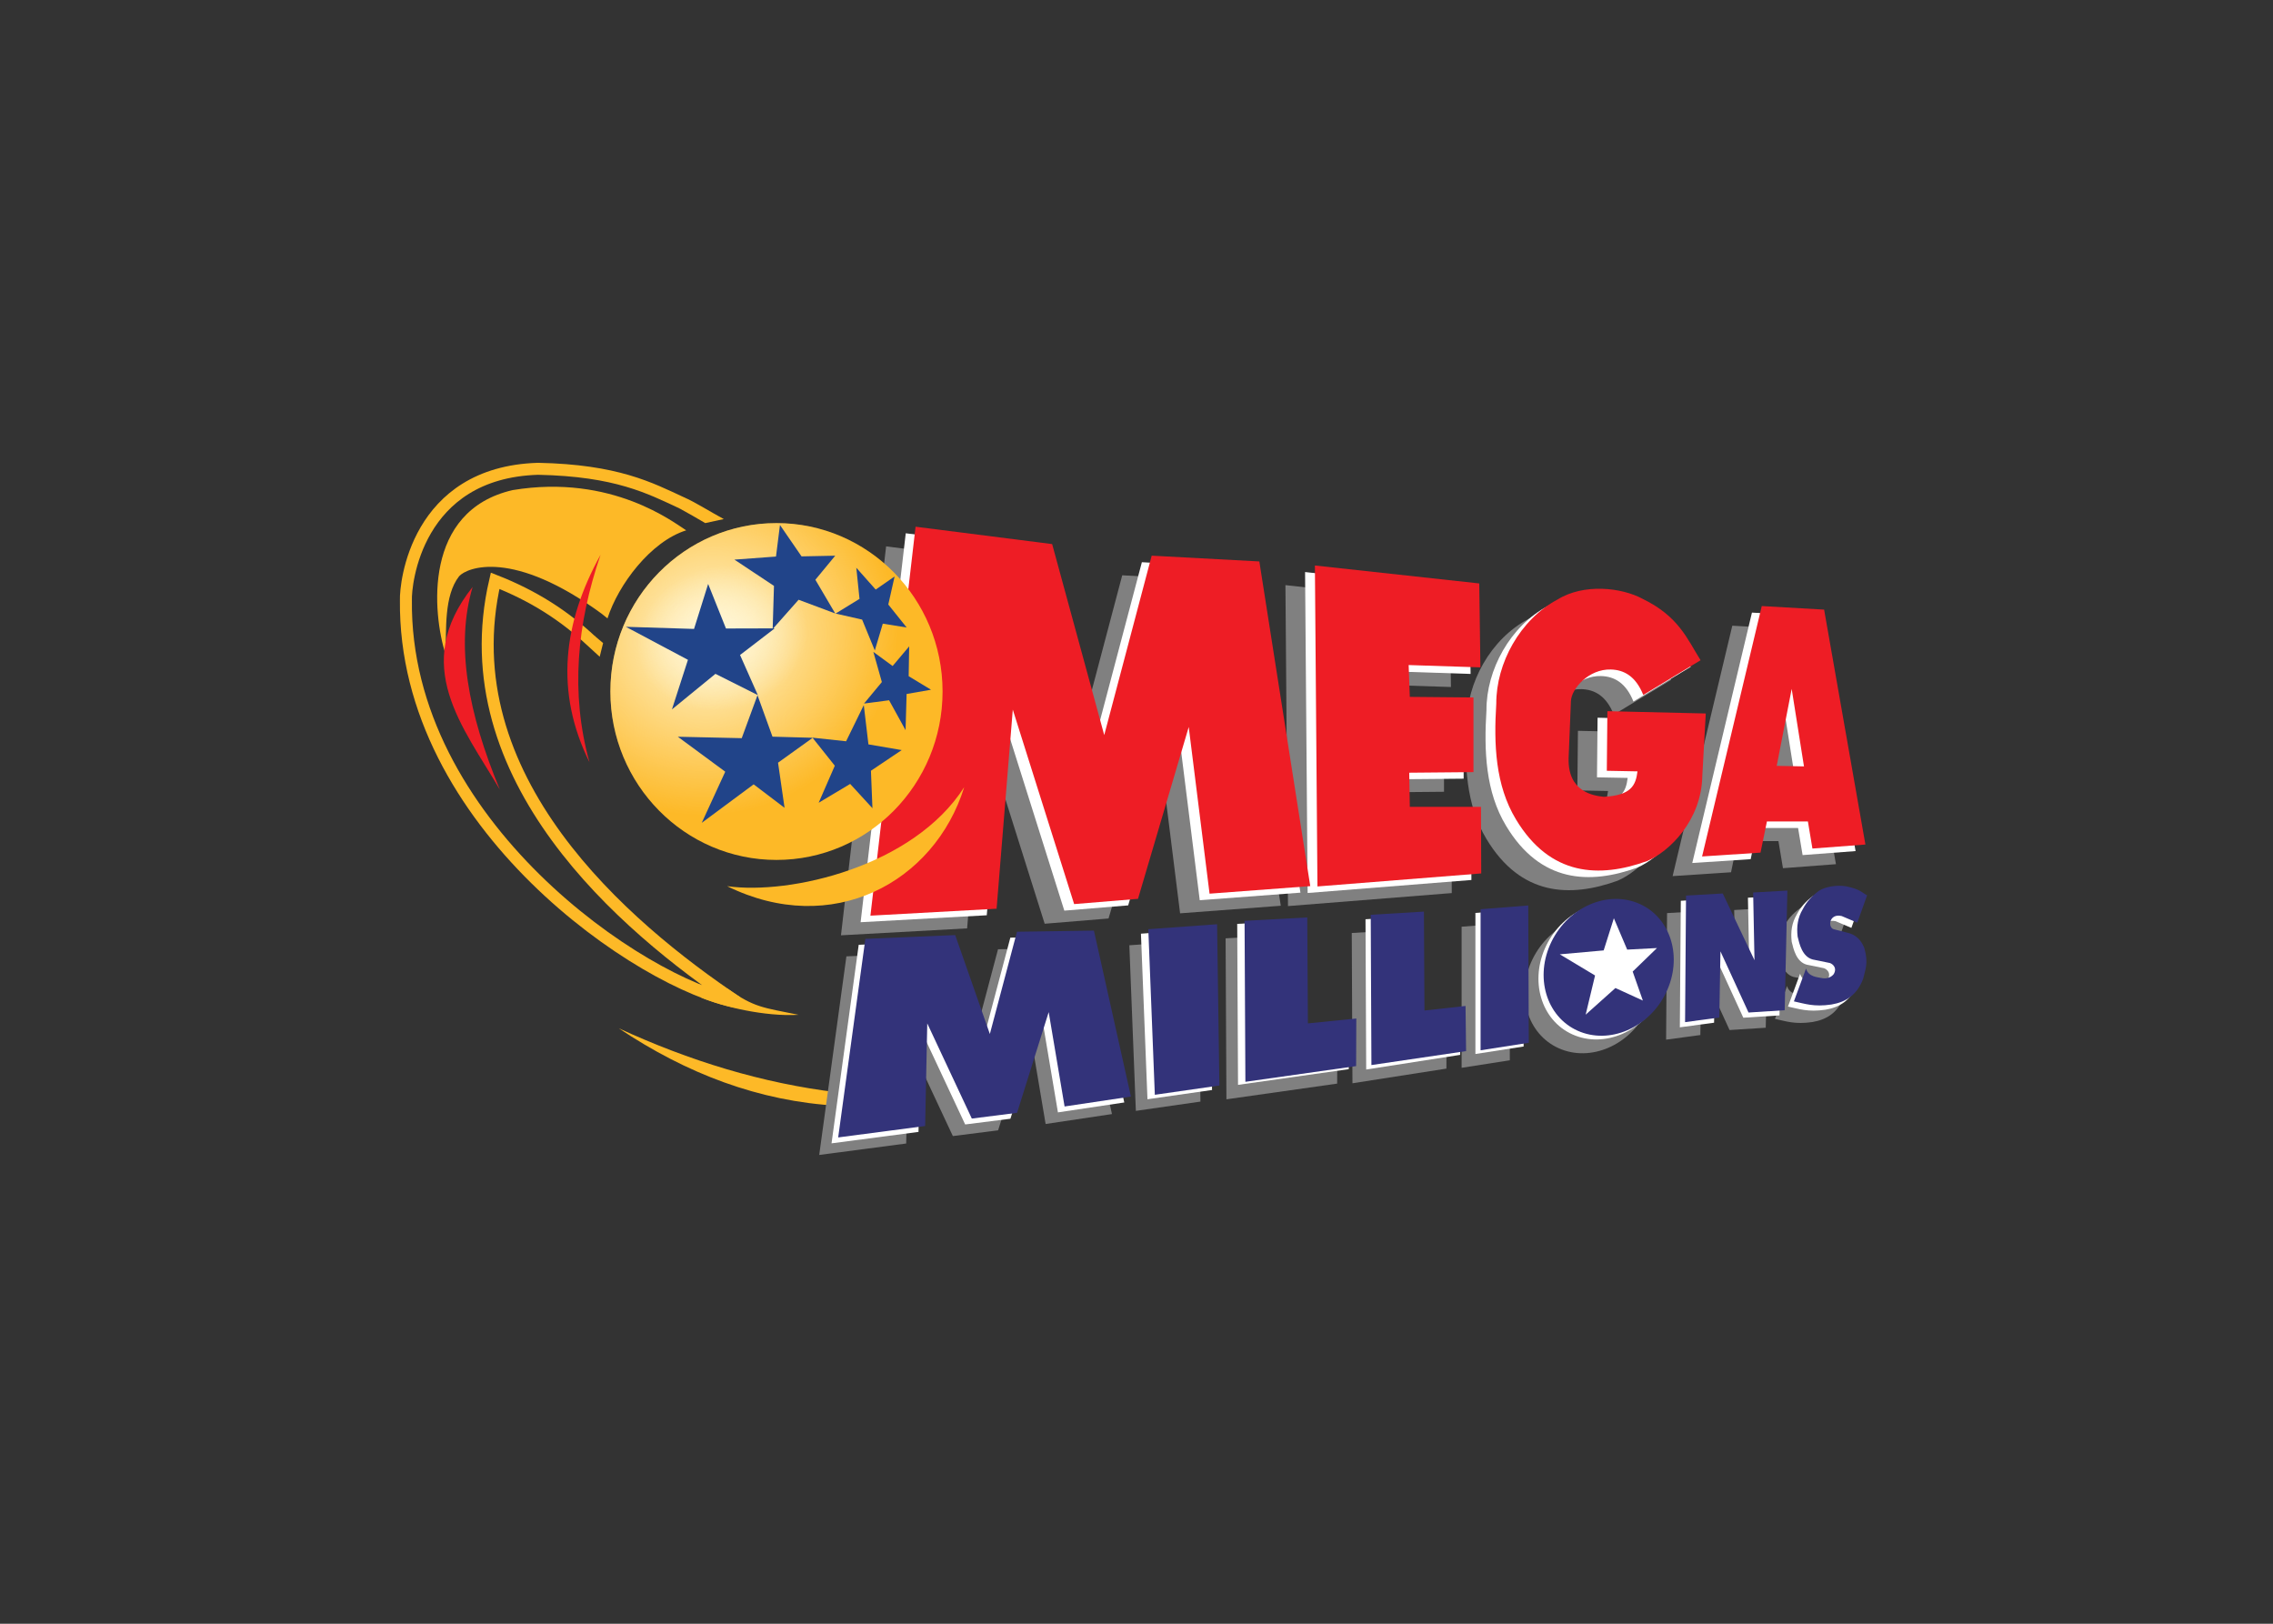 <?xml version="1.0" encoding="UTF-8"?> <svg xmlns="http://www.w3.org/2000/svg" xmlns:xlink="http://www.w3.org/1999/xlink" clip-rule="evenodd" fill-rule="evenodd" viewBox="0 0 560 400"><rect x="0" y="0" width="560" height="400" fill="#333333" stroke="none"/><linearGradient id="a"><stop offset="0" stop-color="#fff6d5"></stop><stop offset="1" stop-color="#fff6d5" stop-opacity="0"></stop></linearGradient><radialGradient id="b" cx="0" cy="0" gradientTransform="matrix(13.777 41.23 -44.264 14.791 174.823 157.049)" gradientUnits="userSpaceOnUse" r="1" xlink:href="#a"></radialGradient><radialGradient id="c" cx="0" cy="0" gradientTransform="matrix(4.553 16.991 -20.433 5.475 177.894 157.187)" gradientUnits="userSpaceOnUse" r="1" xlink:href="#a"></radialGradient><g fill-rule="nonzero"><path d="m152.435 253.31c16.666 11.158 34.543 18.013 54.026 19.091v-3.291c-18.705-2.246-36.654-7.797-54.026-15.8z" fill="#fdb927"></path><path d="m218.312 134.594-11.122 95.814 31.083-1.711 3.992-49.048 15.114 47.908 15.733-1.294 12.498-42.336 5.133 41.063 24.809-1.863-12.547-79.978-26.52-1.426-11.692 44.2-12.832-47.052z" fill="#808080"></path><path d="m316.693 144.147.629 79.063 40.35-3.206-.059-16.401h-17.537l-.143-8.412 15.827-.143v-18.393l-15.684-.142-.285-7.842 17.68.57-.286-20.674z" fill="#808080"></path><path d="m397.595 176.04 14.116-8.555c-3.292-5.265-5.409-10.812-14.259-15.113-5.259-2.853-14.563-3.822-20.959.142-9.279 4.947-15.143 15.715-15.114 25.665-.632 9.987-.244 20.092 4.848 28.516 8.461 14.056 20.585 14.48 32.295 10.266 5.499-2.334 13.414-10.022 13.616-20.959l.856-15.399-24.239-.571-.143 14.686 7.557.143c-.43 3.492-1.596 5.903-8.27 6.273-2.576-.265-8.949-1.206-8.697-9.552l.57-14.045c.144-3.087 4.413-7.928 9.838-7.77 3.198.091 6.1 1.592 7.985 6.273z" fill="#808080"></path><path d="m426.787 154.138-14.703 61.685 14.395-.944 1.58-7.681h10.095l1.115 6.676 13.052-.988-10.173-57.871zm7.373 20.408 3.028 19.091-6.715-.132z" fill="#808080"></path><path d="m223.151 131.368-11.121 95.814 31.082-1.711 3.993-49.048 15.113 47.907 15.733-1.293 12.498-42.336 5.133 41.063 24.809-1.864-12.547-79.978-26.52-1.425-11.692 44.2-12.832-47.052z" fill="#fff"></path><path d="m321.532 140.921.629 79.063 40.351-3.206-.059-16.401h-17.538l-.142-8.412 15.826-.143v-18.393l-15.684-.143-.285-7.842 17.68.571-.285-20.674z" fill="#fff"></path><path d="m402.434 172.814 14.116-8.555c-3.292-5.265-5.409-10.813-14.258-15.113-5.26-2.854-14.564-3.822-20.96.142-9.279 4.947-15.143 15.715-15.113 25.665-.632 9.987-.245 20.092 4.848 28.516 8.461 14.056 20.584 14.48 32.294 10.266 5.5-2.334 13.414-10.022 13.617-20.96l.855-15.398-24.239-.571-.142 14.686 7.557.143c-.431 3.491-1.597 5.903-8.27 6.273-2.576-.265-8.95-1.206-8.698-9.553l.571-14.044c.143-3.087 4.412-7.928 9.838-7.771 3.197.092 6.1 1.593 7.984 6.274z" fill="#fff"></path><path d="m431.626 150.911-14.703 61.686 14.396-.944 1.58-7.681h10.094l1.115 6.676 13.053-.989-10.174-57.87zm7.373 20.408 3.029 19.092-6.715-.132z" fill="#fff"></path><path d="m225.571 129.754-11.122 95.815 31.083-1.711 3.992-49.048 15.114 47.907 15.733-1.293 12.498-42.336 5.133 41.063 24.809-1.864-12.547-79.978-26.52-1.425-11.692 44.2-12.832-47.052z" fill="#ee1d25"></path><path d="m323.952 139.307.629 79.064 40.35-3.206-.059-16.401h-17.537l-.143-8.413 15.827-.142v-18.393l-15.684-.143-.285-7.842 17.68.571-.286-20.675z" fill="#ee1d25"></path><path d="m404.854 171.201 14.116-8.555c-3.292-5.265-5.409-10.813-14.259-15.114-5.259-2.853-14.563-3.821-20.959.143-9.279 4.947-15.143 15.715-15.114 25.665-.632 9.987-.244 20.091 4.848 28.516 8.461 14.056 20.585 14.48 32.295 10.266 5.499-2.334 13.414-10.022 13.616-20.96l.856-15.399-24.239-.57-.143 14.686 7.557.143c-.43 3.491-1.596 5.903-8.269 6.273-2.577-.265-8.95-1.206-8.698-9.553l.57-14.044c.144-3.087 4.413-7.928 9.839-7.771 3.197.092 6.099 1.593 7.984 6.274z" fill="#ee1d25"></path><path d="m434.046 149.298-14.703 61.686 14.395-.944 1.58-7.681h10.095l1.115 6.676 13.052-.989-10.173-57.87zm7.373 20.408 3.028 19.092-6.715-.132z" fill="#ee1d25"></path><path d="m232.221 170.349c0 22.915-18.321 41.491-40.921 41.491-22.599 0-40.92-18.576-40.92-41.491s18.321-41.491 40.92-41.491c22.6 0 40.921 18.576 40.921 41.491z" fill="#fdb927"></path><path d="m232.221 170.349c0 22.915-18.321 41.491-40.921 41.491-22.599 0-40.92-18.576-40.92-41.491s18.321-41.491 40.92-41.491c22.6 0 40.921 18.576 40.921 41.491z" fill="url(#b)"></path><path d="m234.641 168.736c0 22.915-18.321 41.491-40.921 41.491s-40.921-18.576-40.921-41.491 18.321-41.491 40.921-41.491 40.921 18.576 40.921 41.491z" fill="url(#c)"></path><path d="m186.71 171.237-10.445-5.239-10.72 8.761 3.944-12.216-15.3-8.134 16.801.524 3.476-11.083 4.392 10.977 12.009-.032-8.542 6.559z" fill="#214489"></path><path d="m205.775 151.121-9.026-3.376-6.387 7.217.322-10.636-9.745-6.465 10.243-.759.976-7.777 5.318 7.734 8.3-.169-4.892 5.927z" fill="#214489"></path><path d="m223.377 154.58-5.881-.945-1.968 6.609-3.128-7.611-6.536-1.485 5.894-3.616-.788-7.67 4.775 5.376 4.66-3.229-1.554 6.913z" fill="#214489"></path><path d="m223.104 179.869-4.059-7.364-6.173.811 4.393-5.3-2.099-7.43 4.752 3.481 4.074-4.836-.122 7.344 5.505 3.336-6.013 1.046z" fill="#214489"></path><path d="m193.292 199.001-7.617-5.78-12.787 9.482 5.791-12.598-11.683-8.614 15.746.352 3.884-10.58 3.691 10.212 9.92.272-8.55 6.137z" fill="#214489"></path><path d="m222.151 184.778-8.194-1.404-1.144-9.674-4.358 8.909-8.284-.888 5.501 6.909-3.976 9.125 7.758-4.638 5.49 5.982-.37-9.231z" fill="#214489"></path><path d="m179.146 218.305c25.809 12.736 51.075-.848 58.408-24.393-12.498 19.57-42.87 26.591-58.408 24.393z" fill="#fdb927"></path><path d="m149.665 152.342c2.654-8.306 10.652-18.967 19.394-21.697-2.905-1.794-18.219-13.968-42.74-9.915-22.125 5.073-19.776 30.261-16.556 40.447.232-6.093-.419-14.39 3.352-19.227 1.864-2.102 13.183-6.899 35.371 9.418 1.774 1.292-3.822-3.007 1.179.974z" fill="#fdb927"></path></g><path d="m145.729 157.94c-6.752-6.324-14.351-11.186-23.746-14.866-11.256 48.584 31.955 85.272 59.497 103.746-22.916-4.182-82.121-43.707-81.475-99.026-.136-3.774 2.429-31.399 32.566-32.308 19.392.393 27.574 4.759 35.503 8.441" fill="none" stroke="#fdb927" stroke-width="2.95"></path><g fill-rule="nonzero"><path d="m144.736 159.026 3.011 2.762.837-3.383-2.028-1.706-1.292.962-.652.682z" fill="#fdb927"></path><path d="m167.329 125.203c2.199 1.207 4.355 2.423 6.424 3.658l4.562-.993c-3.295-1.783-7.344-4.331-9.783-5.35l-.955 1.13z" fill="#fdb927"></path><path d="m172.726 245.754c5.338 2.229 15.68 4.724 24.017 4.241-8.701-1.799-10.855-1.729-17.468-6.427l-3.817.458z" fill="#fdb927"></path><path d="m116.436 144.597c-4.254 14.388-1.104 31.079 6.703 49.902-9.023-15.395-22.059-30.562-6.703-49.902z" fill="#ee1d25"></path><path d="m147.966 136.652c-9.248 16.739-11.341 33.743-2.731 51.144-4.74-17.048-3.111-34.096 2.731-51.144z" fill="#ee1d25"></path><g fill="#808080"><path d="m455.328 224.863-2.411 6.751-3.857-1.64c-3.158-.75-3.521 2.985-1.833 3.279l3.761.964c2.311.744 3.19 2.511 3.665 3.665 1.087 3.822.162 5.409-.29 7.521-1.495 4.037-4.32 5.775-7.811 6.365-4.382.651-6.595-.218-9.257-.772l2.989-8.1c.546 2.098 3.011 2.16 3.665 2.314 1.459.373 2.622-.217 3.182-.964.809-1.402-.109-2.38-.964-2.7l-4.243-.868c-2.555-.681-3.271-3.787-3.713-5.641-.283-2.465.011-4.656 1.278-6.77.997-1.886 2.166-3.147 3.926-4.484 1.617-1.075 4.491-1.503 6.705-1.138 3.576.74 3.769 1.479 5.208 2.218z"></path><path d="m208.527 235.594-6.696 48.92 21.426-2.815.523-25.272 10.974 23.437 11.15-1.413 7.791-24.81 3.914 23.247 16.347-2.443-9.118-40.879-18.955.279-6.682 25.186-8.539-24.367z"></path><path d="m278.237 232.865 16.943-1.221.574 39.729-15.911 2.283z"></path><path d="m301.953 231.153 15.445-.835.159 26.097 11.925-1.198-.046 11.725-27.282 3.868z"></path><path d="m360.099 228.293 11.746-.919.131 33.821-11.877 1.852z"></path><path d="m405.76 248.917c-4.213 8.629-13.94 12.8-21.726 9.316-7.786-3.483-10.683-13.302-6.47-21.931s13.941-12.799 21.727-9.316c7.786 3.484 10.682 13.303 6.469 21.931z"></path><path d="m333.035 229.838 13.105-.779.135 24.361 10.119-1.118-.039 10.944-23.149 3.612z"></path><path d="m410.716 224.935-.237 31.177 8.434-1.137.284-16.3 6.918 15.068 8.908-.569.663-29.471-8.434.474.332 16.678-7.818-16.441z"></path></g><path d="m458.538 221.829-2.411 6.75-3.858-1.639c-3.157-.75-3.52 2.985-1.832 3.279l3.761.964c2.311.744 3.19 2.511 3.665 3.664 1.086 3.822.162 5.41-.29 7.522-1.495 4.036-4.321 5.774-7.811 6.365-4.383.65-6.595-.218-9.257-.772l2.989-8.1c.546 2.098 3.011 2.159 3.665 2.314 1.459.373 2.622-.217 3.182-.964.809-1.403-.109-2.38-.965-2.7l-4.243-.868c-2.554-.681-3.27-3.787-3.712-5.641-.284-2.466.01-4.656 1.278-6.771.997-1.885 2.165-3.146 3.926-4.484 1.617-1.074 4.49-1.502 6.705-1.137 3.575.739 3.768 1.479 5.208 2.218z" fill="#fff"></path><path d="m211.562 232.736-6.697 48.92 21.426-2.815.523-25.272 10.975 23.436 11.149-1.412 7.792-24.811 3.913 23.247 16.347-2.442-9.118-40.88-18.955.279-6.682 25.187-8.539-24.367z" fill="#fff"></path><path d="m281.095 230.007 16.944-1.222.573 39.73-15.91 2.283z" fill="#fff"></path><path d="m304.812 227.592 15.444-.835.16 26.097 11.924-1.197-.046 11.724-27.281 3.869z" fill="#fff"></path><path d="m363.497 224.896 11.745-.919.132 33.82-11.877 1.852z" fill="#fff"></path><path d="m409.158 245.52c-4.213 8.628-13.941 12.799-21.727 9.316-7.786-3.484-10.682-13.303-6.469-21.932 4.213-8.628 13.94-12.799 21.726-9.315 7.786 3.483 10.683 13.302 6.47 21.931z" fill="#fff"></path><path d="m336.42 226.452 13.106-.779.135 24.362 10.118-1.118-.039 10.944-23.149 3.612z" fill="#fff"></path><path d="m414.102 221.901-.237 31.176 8.433-1.137.285-16.299 6.917 15.067 8.908-.568.663-29.471-8.434.474.332 16.678-7.818-16.441z" fill="#fff"></path><path d="m460 220.55-2.411 6.751-3.857-1.64c-3.158-.749-3.521 2.985-1.832 3.279l3.761.964c2.311.745 3.189 2.512 3.664 3.665 1.087 3.822.162 5.409-.289 7.522-1.495 4.036-4.321 5.774-7.811 6.364-4.383.651-6.595-.218-9.258-.771l2.99-8.101c.546 2.098 3.01 2.16 3.664 2.315 1.46.372 2.622-.218 3.182-.965.809-1.402-.108-2.38-.964-2.7l-4.243-.868c-2.555-.68-3.271-3.787-3.713-5.641-.283-2.465.011-4.655 1.279-6.77.996-1.886 2.165-3.147 3.925-4.484 1.617-1.075 4.491-1.503 6.706-1.138 3.575.74 3.768 1.479 5.207 2.218z" fill="#33337a"></path><path d="m213.2 231.282-6.697 48.919 21.426-2.814.523-25.273 10.975 23.437 11.149-1.412 7.792-24.811 3.913 23.247 16.347-2.443-9.118-40.879-18.955.279-6.682 25.186-8.539-24.366z" fill="#33337a"></path><path d="m282.909 228.903 16.944-1.221.573 39.73-15.911 2.282z" fill="#33337a"></path><path d="m306.625 226.84 15.445-.835.159 26.097 11.925-1.198-.046 11.725-27.282 3.869z" fill="#33337a"></path><path d="m364.772 223.98 11.745-.919.131 33.821-11.876 1.852z" fill="#33337a"></path><path d="m410.432 244.605c-4.213 8.628-13.94 12.799-21.726 9.315-7.786-3.483-10.683-13.302-6.47-21.931 4.214-8.628 13.941-12.799 21.727-9.316 7.786 3.484 10.682 13.303 6.469 21.932z" fill="#33337a"></path><path d="m337.707 225.349 13.106-.779.135 24.361 10.118-1.117.137 11.12-23.325 3.436z" fill="#33337a"></path><path d="m415.388 220.622-.236 31.177 8.433-1.137.285-16.299 6.917 15.067 8.908-.569.663-29.471-8.434.474.332 16.678-7.818-16.441z" fill="#33337a"></path><path d="m397.61 226.209-2.51 7.917-10.813.966 8.689 5.213-2.317 9.655 7.337-6.565 6.759 3.089-2.51-7.144 5.986-5.793-7.338.386z" fill="#fff"></path></g></svg> 